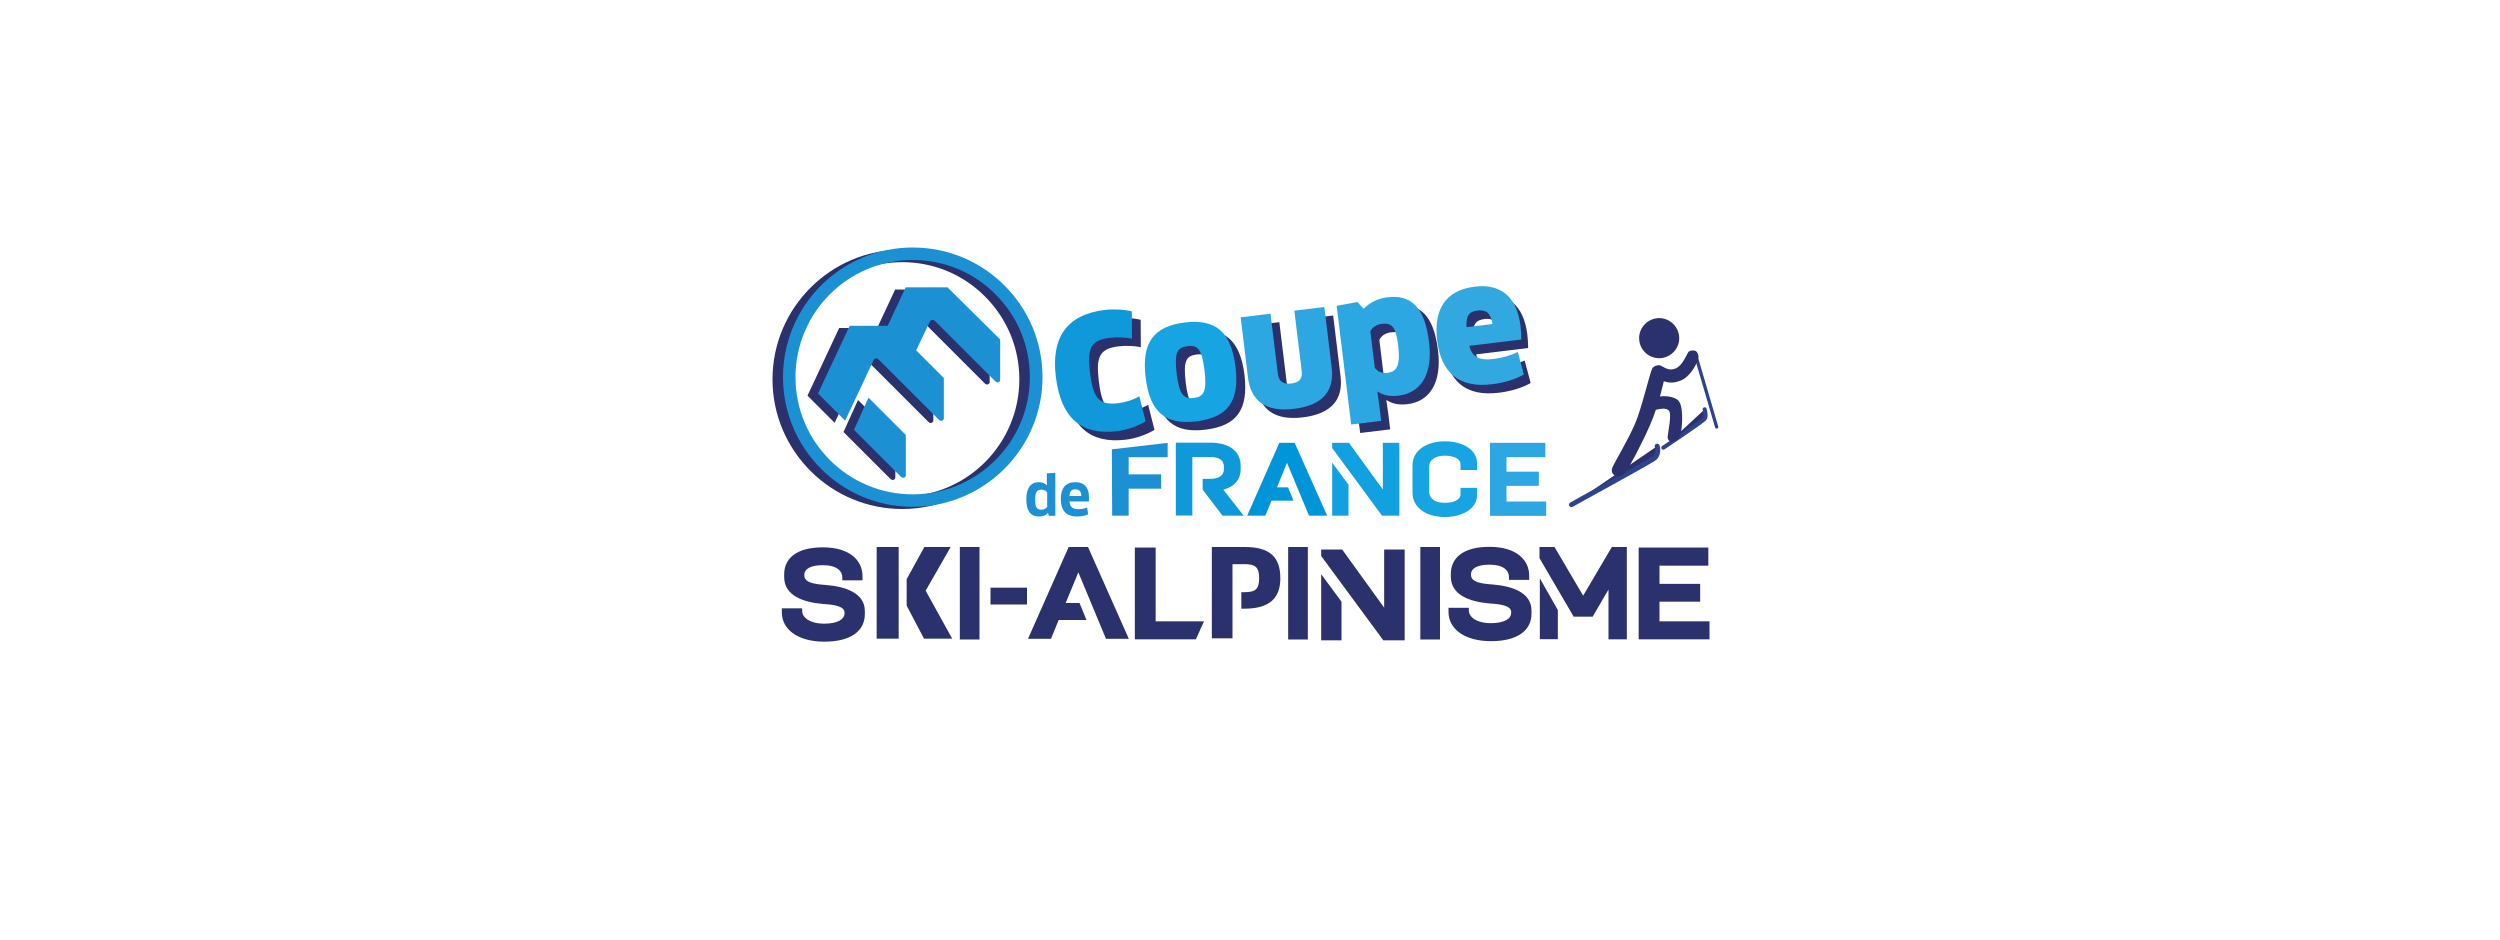 <?xml version="1.0" encoding="utf-8"?>
<!-- Generator: Adobe Illustrator 27.8.0, SVG Export Plug-In . SVG Version: 6.00 Build 0)  -->
<svg version="1.1" xmlns="http://www.w3.org/2000/svg" xmlns:xlink="http://www.w3.org/1999/xlink" x="0px" y="0px"
	 viewBox="0 0 1500 564" style="enable-background:new 0 0 1500 564;" xml:space="preserve">
<style type="text/css">
	.st0{fill:#2A316D;}
	.st1{fill:#1099DA;}
	.st2{fill:#17A4E3;}
	.st3{fill:#2CA7E1;}
	.st4{fill:#32A8E0;}
	.st5{fill:#11A0E0;}
	.st6{fill:#0094D8;}
	.st7{fill:#1B91D3;}
	.st8{display:none;fill:#2A316D;}
	.st9{fill:#2A316D;stroke:#2C438F;stroke-width:2.464;stroke-linecap:round;stroke-miterlimit:10;}
	.st10{fill:#2A316D;stroke:#2C438F;stroke-width:2.97;stroke-linecap:round;stroke-miterlimit:10;}
	.st11{fill:#2A316D;stroke:#2C438F;stroke-width:1.98;stroke-linecap:round;stroke-miterlimit:10;}
</style>
<g id="Calque_1">
	<g>
		<path class="st0" d="M684.5,208.3c-3.7-0.7-8.3-1.1-13.3-0.5c-11.5,1.4-13.7,6.2-11.9,20.9c1.9,15.6,5.5,19.7,17,18.3
			c4.8-0.6,9.1-2.1,12.6-4.1l3.8,15c-4.6,2.8-11.2,5.2-17.2,5.9c-21.5,2.6-33.7-7.9-36.7-32.7c-2.8-22.9,6-37.1,29.1-40
			c5.5-0.7,12.2-0.3,16.5,0.8L684.5,208.3z"/>
		<path class="st0" d="M723.3,257.8c-18.6,2.3-28-5.4-30.5-26.2c-2.6-20.9,4.7-30.8,23.4-33.1c18.7-2.3,27.9,5.7,30.5,26.5
			C749.1,245.9,742.1,255.5,723.3,257.8z M721.7,243.8c6.1-0.8,7.9-4,6.4-16.6c-1.6-12.8-4-15.3-10.2-14.5c-6.2,0.8-8,3.8-6.5,16.6
			C712.9,242,715.5,244.6,721.7,243.8z"/>
		<path class="st0" d="M804.3,225.5c1.8,14.3-5.5,22.8-22.5,24.9c-17,2.1-26-4.7-27.7-18.7l-4.4-36.2l17.9-2.2l4.4,36
			c0.6,4.6,3,6.5,8.1,5.9c4.9-0.6,6.8-2.9,6.2-7.7l-4.4-36l18-2.2L804.3,225.5z"/>
		<path class="st0" d="M844.5,242.5c-4.5,0.5-8.7,0.1-12.4-2.4l-0.3,0.1l1.1,7.5l1.2,9.9l-18,2.2l-8.7-71.2l12.4-2.3l3.8,4.1
			c3.5-3.7,8.5-6.2,13.9-6.9c14.2-1.7,22.6,5.1,25.3,26.7C865.2,229.8,857.7,240.9,844.5,242.5z M834.5,199.4
			c-3.2,0.4-5.7,2.1-6.9,4.5l2.7,22c1.8,2.1,4.3,3.4,7.6,2.9c5-0.6,8-3.5,6.4-16.4C842.9,201.2,840.4,198.6,834.5,199.4z"/>
		<path class="st0" d="M866.4,209.4c-2.2-18.2,4.6-30.1,22.5-32.3c15.2-1.9,25.3,5.6,27.5,23.6c0.3,2.6,0.5,5.7,0.5,8.1l-31.2,3.8
			c1.6,6.8,6,8.9,14.4,7.9c5.1-0.6,10.1-2,14.7-4.2l3.6,13.5c-4.5,2.6-11.3,4.9-18.8,5.8C879.4,238.2,868.8,228.7,866.4,209.4z
			 M899.6,199.5c-1-6.5-3.9-8.7-8.8-8.1c-5.4,0.7-7.1,3-6.8,10L899.6,199.5z"/>
	</g>
	<g>
		<path class="st1" d="M679.2,203.2c-3.7-0.7-8.3-1.1-13.3-0.5c-11.5,1.4-13.7,6.2-11.9,20.9c1.9,15.6,5.5,19.7,17,18.3
			c4.8-0.6,9.1-2.1,12.6-4.1l3.8,15c-4.6,2.8-11.2,5.2-17.2,5.9c-21.5,2.6-33.7-7.9-36.7-32.7c-2.8-22.9,6-37.1,29.1-40
			c5.5-0.7,12.2-0.3,16.5,0.8L679.2,203.2z"/>
		<path class="st2" d="M717.9,252.8c-18.6,2.3-28-5.4-30.5-26.2c-2.6-20.9,4.7-30.8,23.4-33.1c18.7-2.3,27.9,5.7,30.5,26.5
			C743.8,240.8,736.8,250.4,717.9,252.8z M716.3,238.8c6.1-0.8,7.9-4,6.4-16.6c-1.6-12.8-4-15.3-10.2-14.5c-6.2,0.8-8,3.8-6.5,16.6
			C707.6,236.9,710.2,239.5,716.3,238.8z"/>
		<path class="st3" d="M799,220.4c1.8,14.3-5.5,22.8-22.5,24.9c-17,2.1-26-4.7-27.7-18.7l-4.4-36.2l17.9-2.2l4.4,36
			c0.6,4.6,3,6.5,8.1,5.9c4.9-0.6,6.8-2.9,6.2-7.7l-4.4-36l18-2.2L799,220.4z"/>
		<path class="st3" d="M839.1,237.4c-4.5,0.5-8.7,0.1-12.4-2.4l-0.3,0.1l1.1,7.5l1.2,9.9l-18,2.2l-8.7-71.2l12.4-2.3l3.8,4.1
			c3.5-3.7,8.5-6.2,13.9-6.9c14.2-1.7,22.6,5.1,25.3,26.7C859.9,224.7,852.4,235.8,839.1,237.4z M829.1,194.3
			c-3.2,0.4-5.7,2.1-6.9,4.5l2.7,22c1.8,2.1,4.3,3.4,7.6,2.9c5-0.6,8-3.5,6.4-16.4C837.6,196.1,835.1,193.6,829.1,194.3z"/>
		<path class="st4" d="M862.3,204.3c-2.2-18.2,4.6-30.1,22.5-32.3c15.2-1.9,25.3,5.6,27.5,23.6c0.3,2.6,0.5,5.7,0.5,8.1l-31.2,3.8
			c1.6,6.8,6,8.9,14.4,7.9c5.1-0.6,10.1-2,14.7-4.2l3.6,13.5c-4.5,2.6-11.3,4.9-18.8,5.8C875.3,233.1,864.7,223.6,862.3,204.3z
			 M895.5,194.4c-1-6.5-3.9-8.7-8.8-8.1c-5.4,0.7-7.1,3-6.8,10L895.5,194.4z"/>
	</g>
	<g>
		<g>
			<g>
				<polygon class="st5" points="829.7,265.7 829.7,293.7 809.4,265.7 799.3,265.7 799.3,268.8 829.2,309.4 839.6,309.4 
					839.6,265.7 				"/>
				<polygon class="st5" points="799.3,277.6 799.3,309.4 809.1,309.4 809.1,290.8 				"/>
			</g>
		</g>
		<g>
			<polygon class="st6" points="776.8,265.7 767.6,265.7 748.3,309.4 759.2,309.4 762.9,300.4 776.1,300.4 772.8,292.4 766.2,292.4 
				772.2,277.7 785.4,309.4 796.3,309.4 			"/>
		</g>
	</g>
	<g>
		<path class="st1" d="M705.5,309.4v-43.8h20.6c11.3,0,18.3,5,18.3,13.9v2.3c0,5.6-3.6,10.3-10.4,12l12.2,15.6h-12.7l-11.9-15.6
			v-6.5h4.4c5.4,0,8.4-1.9,8.4-6.2v-0.8c0-4.3-2.9-6.1-8.4-6.1h-10.6v35.1H705.5z"/>
		<path class="st2" d="M866.9,264.8c11.3,0,19.3,5.4,19.3,12.9v4.3h-9.9v-3.5c0-3.1-3.8-5.1-9.4-5.1c-5.6,0-9.4,2.4-9.4,6.7V295
			c0,4.4,3.8,6.7,9.4,6.7c5.6,0,9.4-2,9.4-5.1v-3.9h9.9v4.6c0,7.4-8,12.9-19.3,12.9c-11.3,0-19.4-5.7-19.4-14.6v-16.4
			C847.5,270.4,855.7,264.8,866.9,264.8z"/>
		<path class="st3" d="M927.2,265.7v8.6h-23.3v8.7h19.4v8.5h-19.4v9.4h23.8v8.6H894v-43.8H927.2z"/>
	</g>
	<polygon class="st7" points="700.6,274.3 700.6,265.7 667.1,269.6 667.3,309.4 677.2,309.4 677.2,293.2 696.7,293.2 696.7,284.6 
		677.2,284.6 677.2,274.3 	"/>
	<g>
		<path class="st7" d="M629.3,309.5l-0.5-1.7l-0.1,0c-1.2,1.4-2.9,2.1-5.3,2.1c-5.1,0-7.6-3.3-7.6-10.4c0-6.5,2.5-10.2,7.5-10.2
			c1.9,0,3.5,0.6,4.8,1.8l0.1-0.1l-0.1-2.6V284l5.1-0.3v25.8H629.3z M628.2,295.3c-0.6-0.9-1.8-1.5-3.3-1.5c-2.8,0-3.8,1.4-3.8,5.9
			c0,4.7,0.9,6.1,3.8,6.1c1.9,0,2.9-0.9,3.4-1.7V295.3z"/>
		<path class="st7" d="M636.5,299.3c0-6.3,2.8-10,8.7-10c5.1,0,8.2,2.9,8.2,9.2c0,0.8,0,1.7-0.1,2.4h-11.6c0.3,3.3,1.9,4.6,5.3,4.6
			c1.9,0,3.6-0.3,5.3-1l0.6,4.1c-1.7,0.8-4,1.3-6.5,1.3C639.6,309.9,636.5,306.3,636.5,299.3z M648.8,297.6c-0.1-2.9-1.4-4-3.5-4
			c-2.5,0-3.4,1.1-3.6,4H648.8z"/>
	</g>
	<path class="st8" d="M947.9,267.8c-1.7,0-2.7,0.3-4.5,1.5c-1.6,1.1-2.2,3-2.3,4.2c-0.2,1-0.2,2.9,0.6,4c1.4,1.9,3.7,3.7,4.7,4.8
		c0.6,0.7,2.4,1.6,3.2,1.5c1-0.1,2-0.7,2.5-1.7c0.6-1.3,1.4-4.3,1.6-5.9c0.2-1.6-0.3-3.1-0.3-3.1s-0.8-2-1.9-3.6
		C950.8,268.6,949.2,267.9,947.9,267.8z"/>
	<path class="st8" d="M934.3,294.9c0,0,1.7-0.7,2.2-0.3c0.5,0.4,3.6,4,4.1,4.6c0.5,0.6,8.4,6.3,8.5,6.5s0.2-0.5,0.2-0.5
		s-4-9-4.1-10.1c-0.1-1.1-0.1-1.8,0.7-3.8s9.1-9.4,9.8-9.7c1.5-0.6,2.4-0.1,3-0.3c0.1,0,0.4-0.2,0.5-0.6c0.4-1.7,1.3-5.3,1.3-6
		c0.1-0.9-1.3-5.6-1.4-7.4s0.4-3.9,0.4-3.9l-0.4-0.9l-6.6-11.4c0,0-1.1-2-1.6-2.5c-0.4-0.5-3.4-1-3.4-1.3c0-0.3,1.7-0.6,1.8-0.8
		c0.1-0.1,0.1-0.4-0.1-0.8c-0.1-0.5-1.2-2.6-1.6-3.1s-1.3-1.2-1.1-1.3c0.2-0.1,0.5-0.3,1-0.1s1.3,1.1,1.3,1.1s1.5,0.4,1.7,0.7
		c0.2,0.3,2.7,4.6,3.2,5.1c0.4,0.5,4.4,4.9,5.7,6.5c1.3,1.6,3.4,5.1,3.5,5.8c0.2,0.7,0,1.5,0,1.5s1.3,4.5,2.5,8.6
		c1.2,4.1,1.4,8.3,1.9,10.1c0.5,1.8,2.9,7.2,2.9,7.2s2.7,6.5,3.1,6.9c0.2,0.2,0.9,0.8,2,1.2c1.1,0.4,2.7,0.5,3.1,0.5
		c0.5,0,5.4-1.6,5.4-1.6s6.5-2.6,10.8-3.8c4.3-1.2,12.3-2.2,12.3-2.2s2.8,1.7,2.5,3c-0.3,1.4-4.4,9.9-4.4,9.9s0,0.3,0.1,0.5
		s0.6,0.3,0.6,0.3l5-1c0,0,1.1,0.1,1.2,1.2c0.1,1-1.8,3-1.8,3s-8,4-8.7,4.1c-0.1,0-0.6,0.3-1.1,0.2c-0.5-0.2-1.1-0.4-1.3-0.5
		c-0.2-0.1-0.8-1.1-0.5-1.8c0.2-0.7,1.7-1.2,1.8-1.8c0.1-0.2,0.8-6,0.3-8c-0.1-0.2-0.4-0.2-0.5-0.2c-0.2,0.1-9.9,6-11.5,7.1
		c-1.6,1.1-3.2,3.8-3.3,4.3s0,1.9,0.5,2.8c0.4,0.8,5.7,9.8,6.1,10.3s1.4,1.5,1.8,1.7c0.3,0.2,0.6,0.4,0.9,0.4s5.4-0.9,5.4-0.9
		l4.9-1.2l0.9-1.7c0,0,0.7-0.7,1.8-0.2c1.1,0.5,2.7,2.9,3.6,3.6c0.8,0.6,2.8,1.1,3.4,1.4s2.5,2,2.5,2s0.5,0.8,0.2,1.2
		c-0.3,0.4-1.2,1.4-2.4,1.7c-1.2,0.3-2.9-0.2-4-0.9c-1.1-0.7-5.4-3.8-5.4-3.8s-5.2,3.5-7.5,4.5c-0.7,0.3-4.5,0.8-5.2,0.6
		s-10.6-7-14.1-9.4c-3.5-2.4-9.8-7.2-10.4-7.9s-1.4-3.3-2.3-4.9s-11.5-7.1-12.1-7.2s-0.8,0-0.8,0l1.2,9.2c0,0-0.8,2.5-1.6,2.6
		c-0.9,0-6.6-3.8-7.6-5.2c-1.1-1.4-4-4.7-5.8-5.9c-1-1.3-5.5-1.9-5.5-1.9s1.5-0.6,2.1-2C937.1,296,934.3,294.9,934.3,294.9z"/>
	<g>
		<g>
			<g>
				<g>
					<path class="st0" d="M541.3,305.4c-42.9,0-77.8-34.9-77.8-77.8c0-42.9,34.9-77.8,77.8-77.8c20.8,0,40.4,8.1,55.1,22.8
						c14.7,14.7,22.8,34.3,22.8,55C619.2,270.5,584.2,305.4,541.3,305.4z M541.3,157.3c-38.8,0-70.3,31.5-70.3,70.3
						c0,38.8,31.5,70.3,70.3,70.3c38.8,0,70.3-31.5,70.3-70.3c0-18.8-7.3-36.4-20.6-49.7C577.8,164.6,560.1,157.3,541.3,157.3z"/>
				</g>
			</g>
		</g>
	</g>
	<g>
		<path class="st0" d="M562.2,173.7h-25.1l-10.8,23.1l-22.8,0l-19,40.6l16.3,16.3l16.9-36l0.1-0.3l0,0c0,0,0.4-1,1.5-1.1
			c0.5,0,1,0.1,1.3,0.4l36.5,36.5c0.4,0.3,0.9,0.7,1.5,0.6c0.7-0.1,1.4-0.8,1.4-1.3v-24.4l-16.6-16.6l8.2-17.2c0,0,0.4-1,1.5-1.1
			c0.5,0,0.9,0.1,1.3,0.4l36.5,36.5c0.4,0.3,0.9,0.7,1.5,0.6c0.7-0.1,1.4-0.6,1.4-1.3V205L562.2,173.7z"/>
	</g>
	<path class="st0" d="M506.1,259.2l28,28c0.3,0.3,1,0.8,1.7,0.8c0.9-0.1,1.4-1,1.4-1.5v-24.1l-22.4-22.4L506.1,259.2z"/>
	<g>
		<g>
			<g>
				<g>
					<path class="st7" d="M547.6,304.1c-42.9,0-77.8-34.9-77.8-77.8c0-42.9,34.9-77.8,77.8-77.8c20.8,0,40.4,8.1,55.1,22.8
						c14.7,14.7,22.8,34.3,22.8,55C625.5,269.2,590.5,304.1,547.6,304.1z M547.6,156c-38.8,0-70.3,31.5-70.3,70.3
						c0,38.8,31.5,70.3,70.3,70.3c38.8,0,70.3-31.5,70.3-70.3c0-18.8-7.3-36.4-20.6-49.7C584.1,163.3,566.4,156,547.6,156z"/>
				</g>
			</g>
		</g>
	</g>
	<g>
		<path class="st7" d="M568.5,172.4h-25.1l-10.8,23.1l-22.8,0l-19,40.6l16.3,16.3l16.9-36l0.1-0.3l0,0c0,0,0.4-1,1.5-1.1
			c0.5,0,1,0.1,1.3,0.4l36.5,36.5c0.4,0.3,0.9,0.7,1.5,0.6c0.7-0.1,1.4-0.8,1.4-1.3v-24.4l-16.6-16.6l8.2-17.2c0,0,0.4-1,1.5-1.1
			c0.5,0,0.9,0.1,1.3,0.4l36.5,36.5c0.4,0.3,0.9,0.7,1.5,0.6c0.7-0.1,1.4-0.6,1.4-1.3v-24.4L568.5,172.4z"/>
	</g>
	<path class="st7" d="M512.4,257.9l28,28c0.3,0.3,1,0.8,1.7,0.8c0.9-0.1,1.4-1,1.4-1.5V261l-22.4-22.4L512.4,257.9z"/>
	<g>
		<g>
			<g>
				<polygon class="st0" points="830.5,329.7 830.5,364.6 805.3,329.7 792.7,329.7 792.7,333.6 830,384.2 842.8,384.2 842.8,329.7 
									"/>
				<polygon class="st0" points="792.7,344.5 792.7,384.2 804.9,384.2 804.9,361 				"/>
			</g>
		</g>
		<path class="st0" d="M693.4,328.5v44.3h29l-4.9,10.8h-36.6v-55.1H693.4z"/>
		<path class="st0" d="M1025,328.5v10.9h-29.3v10.9h24.4V361h-24.4v11.8h30v10.8h-42.5v-55.1H1025z"/>
		<polygon class="st0" points="652.8,328.2 641.2,328.2 616.8,383.3 630.6,383.3 635.2,372 651.9,372 647.7,361.8 639.4,361.8 
			647,343.4 663.6,383.3 677.3,383.3 		"/>
	</g>
	<path class="st0" d="M881.3,364.7v1.6c0,3.8,4.5,7.6,13.3,7.6c7.9,0,12.1-2.6,12.1-6.2v-0.5c0-3.5-5.4-4.7-12.7-5.1
		c-11.9-1-23.5-4.9-23.5-16.2v-1.6c0-9.4,7.2-16.2,23.2-16.2c16.4,0,23.8,8.1,23.8,17.2v2.6h-12.1v-1.6c0-3.9-3.1-7.5-11.8-7.5
		c-7.5,0-11,2.5-11,5.6v0.5c0,4.4,5.9,5.3,13.1,5.8c11.1,0.9,23.2,4.6,23.2,15.6v1.9c0,9.9-8.2,16.5-24.3,16.5
		c-16.2,0-25.5-7.6-25.5-17.5v-2.5H881.3z"/>
	<polygon class="st0" points="967.1,328.2 949.9,357.4 932.7,328.2 923.7,328.2 923.7,334.9 944.2,370 955.6,370 965.1,353.7 
		965.1,383.6 976.1,383.6 976.1,328.2 	"/>
	<polygon class="st0" points="923.9,347 923.9,383.5 934.7,383.5 934.7,366 	"/>
	<path class="st0" d="M746.8,328.2h-19.7V383h12.4v-10.7v-7.1v-9.9v-6.2v-10.6h7.3c6.4,0,8.7,1.8,8.7,8.4c0,6.9-2.6,8.4-8.7,8.4h-2
		v9.9h2c15.3,0,21.4-6.7,21.4-18.2C768.2,334.2,762,328.2,746.8,328.2z"/>
	<rect x="772.9" y="328.2" class="st0" width="11.8" height="55.5"/>
	<rect x="852.2" y="328.2" class="st0" width="11.8" height="55.5"/>
	<rect x="575.9" y="328.2" class="st0" width="11.8" height="55.5"/>
	<rect x="594.3" y="352.6" class="st0" width="21.9" height="10.1"/>
	<g>
		<polygon class="st0" points="555.4,354.4 570.4,328.2 554.6,328.2 544,347.5 544,363.4 554.4,383.2 571.3,383.2 		"/>
		<rect x="526" y="328.2" class="st0" width="13.2" height="55"/>
	</g>
</g>
<g id="Calque_3">
	<path class="st0" d="M481.3,365v1.6c0,3.8,4.5,7.6,13.3,7.6c7.9,0,12.1-2.6,12.1-6.2v-0.5c0-3.5-5.4-4.7-12.7-5.1
		c-11.9-1-23.5-4.9-23.5-16.2v-1.6c0-9.4,7.2-16.2,23.2-16.2c16.4,0,23.8,8.1,23.8,17.2v2.6h-12.1v-1.6c0-3.9-3.1-7.5-11.8-7.5
		c-7.5,0-11,2.5-11,5.6v0.5c0,4.4,5.9,5.3,13.1,5.8c11.1,0.9,23.2,4.6,23.2,15.6v1.9c0,9.9-8.2,16.5-24.3,16.5
		c-16.2,0-25.5-7.6-25.5-17.5V365H481.3z"/>
</g>
<g id="Calque_2">
	<g>
		<path class="st9" d="M998,268.6c0.7-0.6,23.6-15.6,24.9-17.5c1-1.4-0.1-5.5-0.1-5.5"/>
		<path class="st10" d="M942.9,302.8c0.9-0.7,48.3-26.4,50-28.1c2.8-2.8,1.4-7,1.4-7"/>
	</g>
	<line class="st11" x1="1017.7" y1="214.2" x2="1030" y2="256.2"/>
	<g>
		<path class="st0" d="M1007.3,200.6c1.3,6.5-3,12.8-9.5,14.1c-6.5,1.3-12.8-3-14.1-9.5c-1.3-6.5,3-12.8,9.5-14.1
			C999.7,189.8,1006,194.1,1007.3,200.6"/>
	</g>
	<g>
		<path class="st0" d="M1016.9,210.4c-1.2-0.3-2.8-0.1-3.7,0.6c-0.9,0.8-3.4,8.3-7.9,10.1c-5.5,2.2-8.3-2.8-10.6-1.9
			c-1,0.1-2.6,0.5-3.4,2c-1.3,2.3-6.4,24.1-10.2,32.9c-4.5,10.4-12.9,24.2-13.7,26.5c-0.7,2.2-0.3,4.1,2.3,5c2,0.7,3.9-0.2,5.7-2.4
			c2.2-2.8,9.6-16.7,14.6-28.1c1.3-2.9,2.4-6,3.5-9.2c2.2-0.6,5.7-1.3,7.6,0.2c2.3,1.9-0.2,12.2-0.5,15.8c-0.2,2,1.4,3.7,3.4,3.1
			c2-0.6,3.2-1.6,4.1-3.3c0.8-1.7,2.6-16.1-0.7-20.9c-2-2.8-8.2-3.5-11.4-2.9c0.9-3.4,1.7-6.6,2.3-9.1c3.1,0.9,5.5,1.2,9.7-0.3
			c6.2-2.1,10.9-11.2,11.1-14.3C1019.1,212.3,1018.1,210.7,1016.9,210.4"/>
	</g>
</g>
</svg>

